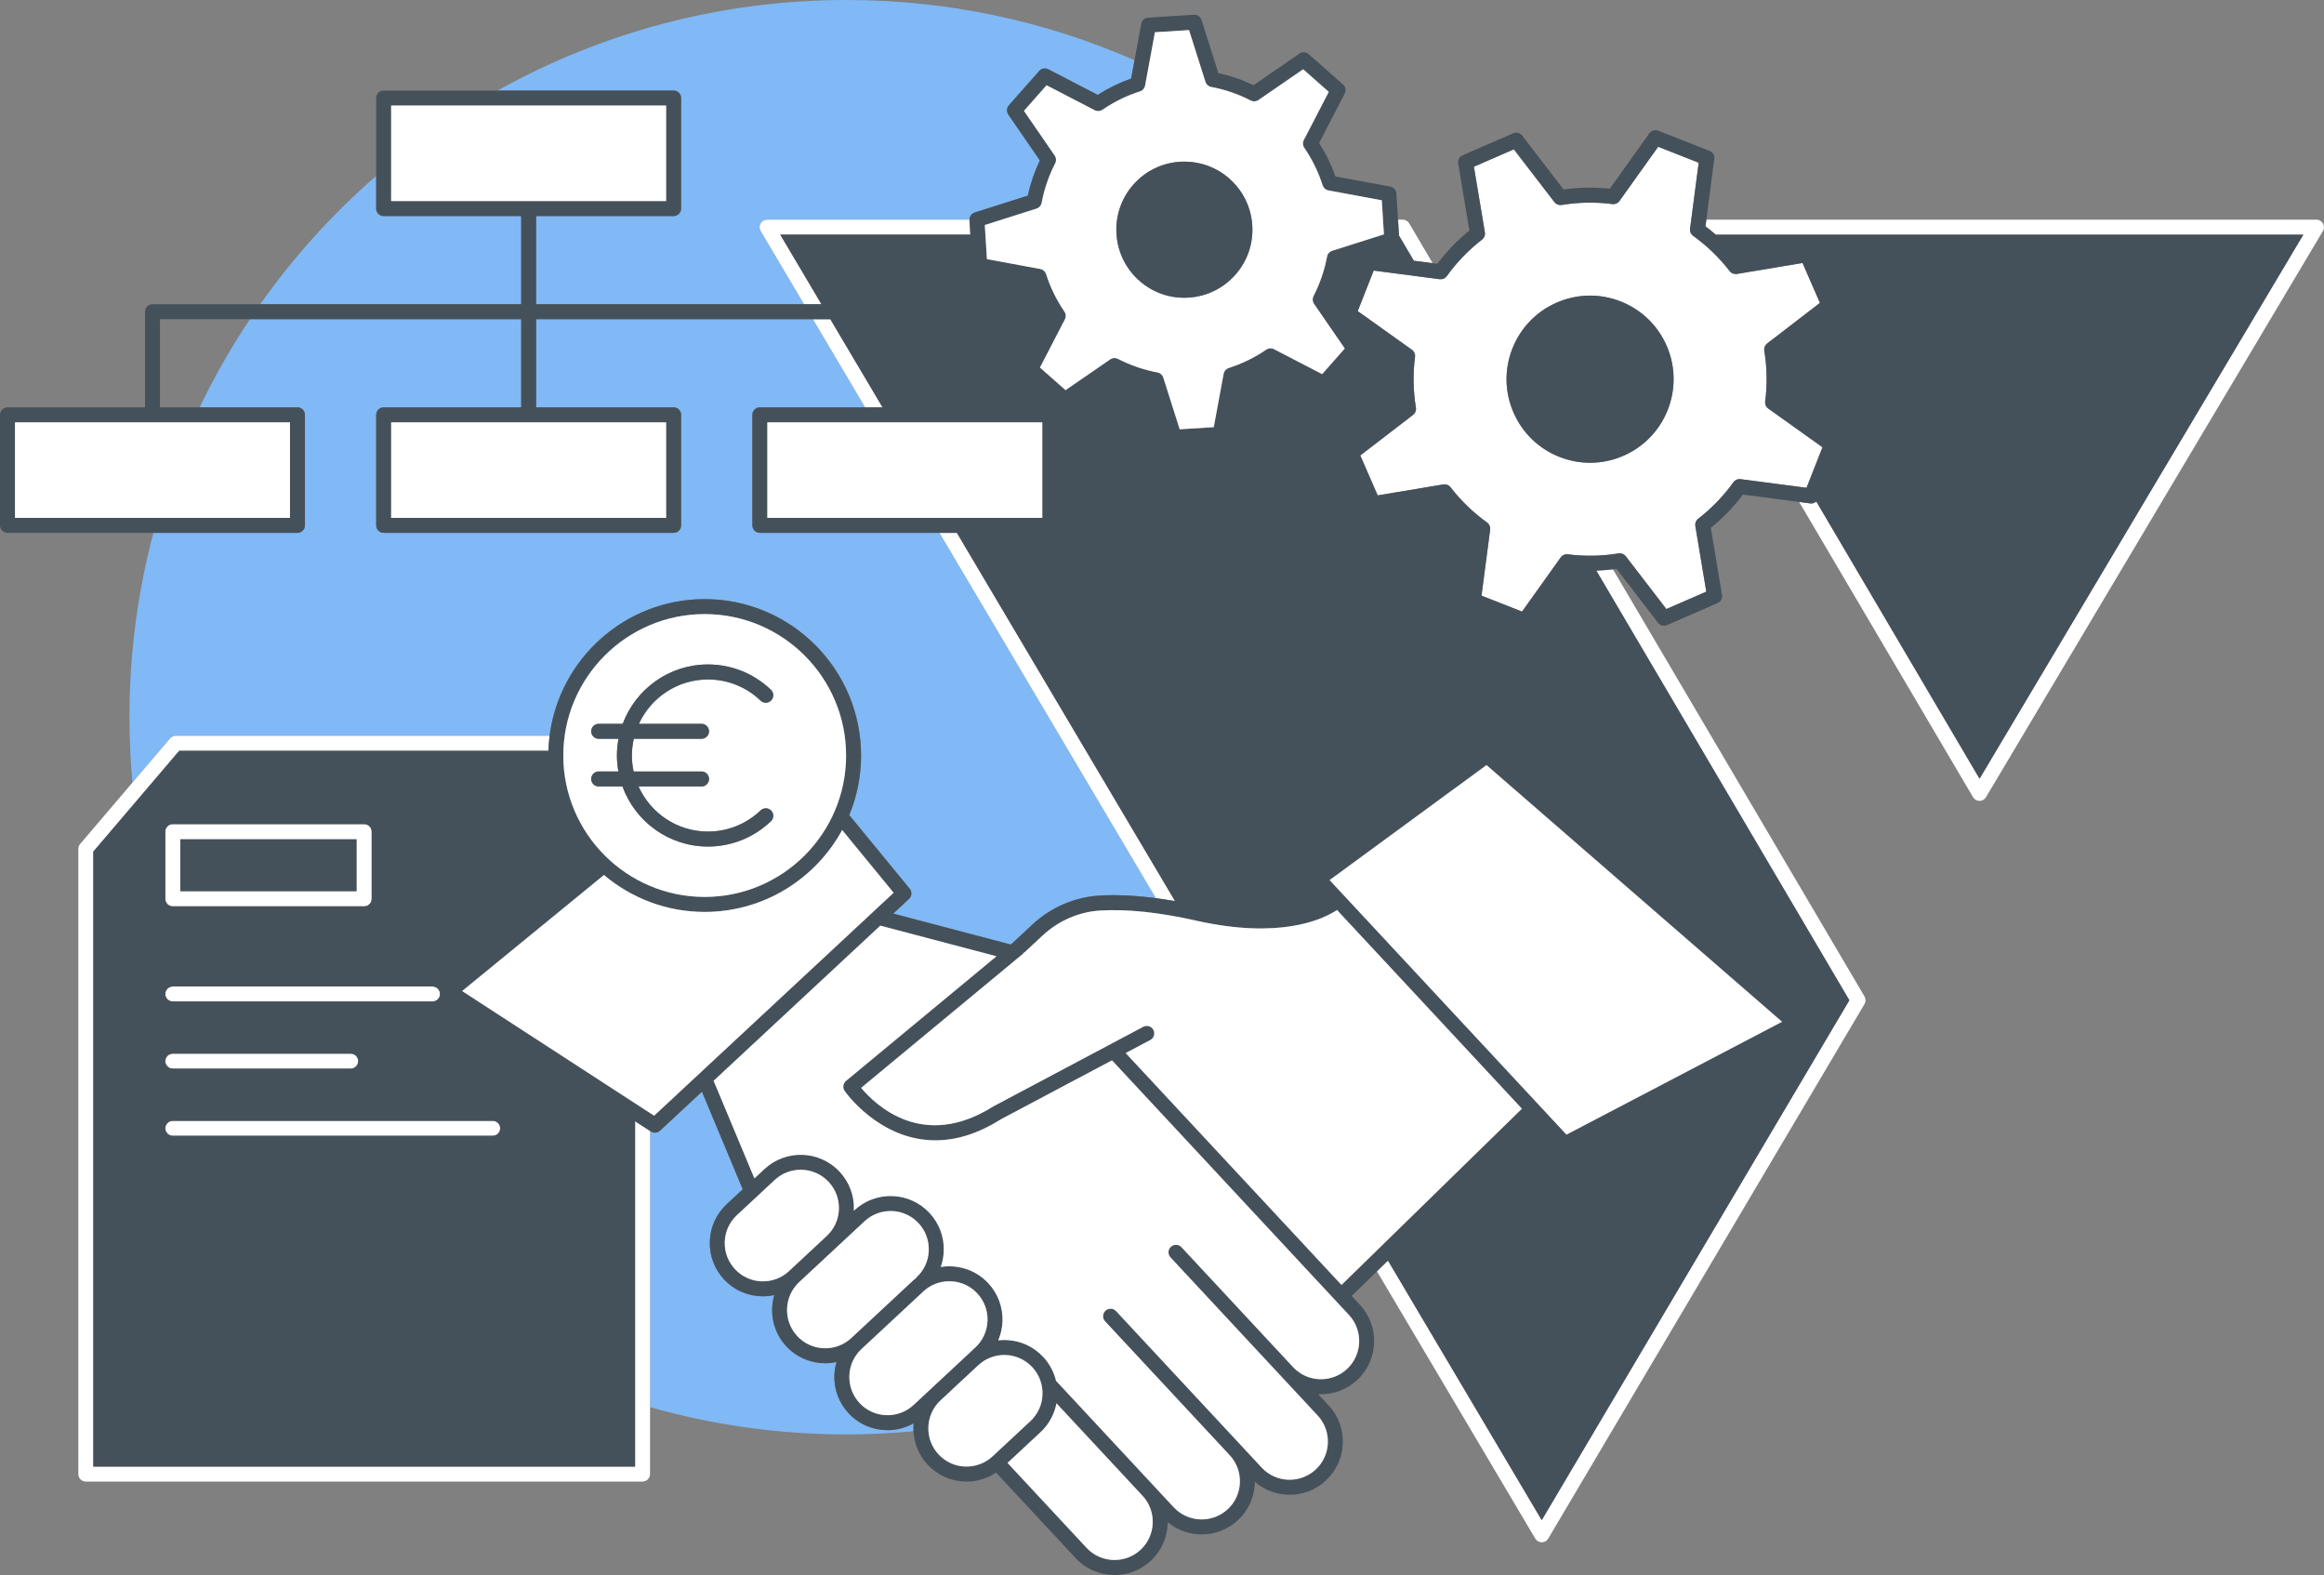 <?xml version="1.0" encoding="UTF-8"?>
<svg xmlns="http://www.w3.org/2000/svg" id="Ebene_1" viewBox="0 0 387.77 262.756">
  <rect x="0" y="0" width="387.77" height="262.756" fill="#808080" stroke="none"/>
  <defs>
    <style>
      .cls-1 {
        fill: none;
      }

      .cls-2 {
        fill: #fff;
      }

      .cls-3 {
        fill: #80b9f5;
      }

      .cls-4 {
        fill: #45515a;
      }
    </style>
  </defs>
  <path class="cls-1" d="M26.692,53.252v14.707h6.622c2.454-5.115,5.264-10.026,8.392-14.707h-15.014Z"></path>
  <path class="cls-3" d="M113.648,16.357v18.439c0,.69-.56,1.25-1.25,1.25h-22.941v14.706h44.704l-7.24-12.22c-.23-.386-.233-.865-.011-1.256.223-.39.637-.631,1.086-.631h33.775c.001-.542.34-1.028.862-1.193l8.86-2.812c.439-2.026,1.114-3.996,2.014-5.872l-5.269-7.658c-.325-.473-.287-1.106.092-1.536l5.064-5.737c.379-.431,1-.548,1.513-.282l8.254,4.277c1.748-1.126,3.618-2.041,5.575-2.728l.564-3.055C174.591,3.591,158.341,0,141.25,0,120.112,0,100.26,5.489,83.026,15.107h29.372c.69,0,1.25.56,1.25,1.25Z"></path>
  <path class="cls-3" d="M86.956,36.046h-22.941c-.69,0-1.25-.56-1.25-1.25v-5.456c-7.273,6.326-13.773,13.518-19.343,21.412h43.535v-14.706Z"></path>
  <path class="cls-3" d="M152.45,237.442c-1.352.763-2.855,1.15-4.359,1.15-2.38,0-4.755-.948-6.5-2.824-1.615-1.736-2.459-3.997-2.374-6.366.027-.751.156-1.481.361-2.184-.62.133-1.249.208-1.88.208-2.38,0-4.755-.948-6.501-2.824-2.209-2.374-2.857-5.644-2.006-8.551-.622.134-1.253.209-1.885.209-2.381,0-4.755-.948-6.501-2.824-1.615-1.736-2.459-3.997-2.374-6.366.085-2.37,1.088-4.565,2.824-6.181l2.672-2.487-6.806-16.282-6.989,6.505c-.238.222-.544.335-.852.335-.235,0-.473-.066-.681-.201l-.136-.088v46.08c10.419,2.962,21.417,4.548,32.786,4.548,3.766,0,7.488-.183,11.165-.523-.024-.445-.008-.891.035-1.335Z"></path>
  <path class="cls-3" d="M29.326,122.755h62.377c1.621-12.842,12.604-22.809,25.879-22.809,14.388,0,26.093,11.705,26.093,26.093,0,3.517-.703,6.871-1.97,9.936l10.079,12.283c.419.511.369,1.258-.114,1.708l-2.624,2.442,19.593,5.161.38-.315,3.248-3.024c3.09-2.875,7.073-4.591,11.217-4.829,2.828-.162,5.969-.012,9.382.435l-36.105-60.94h-29.98c-.69,0-1.25-.56-1.25-1.25v-18.439c0-.69.56-1.25,1.25-1.25h17.574l-8.714-14.707h-46.185v14.707h22.941c.69,0,1.25.56,1.25,1.25v18.439c0,.69-.56,1.25-1.25,1.25h-48.383c-.69,0-1.25-.56-1.25-1.25v-18.439c0-.69.56-1.25,1.25-1.25h22.941v-14.707h-45.251c-3.128,4.681-5.938,9.592-8.392,14.707h16.318c.69,0,1.25.56,1.25,1.25v18.439c0,.69-.56,1.25-1.25,1.25h-24.035c-2.603,9.814-3.997,20.12-3.997,30.752,0,3.678.175,7.315.5,10.908l6.275-7.364c.237-.279.585-.44.951-.44Z"></path>
  <path class="cls-2" d="M105.964,187.048v57.617H15.572v-102.593l14.331-16.817h61.606c.025-.844.09-1.678.194-2.5H29.326c-.366,0-.714.16-.951.44l-6.275,7.364-8.729,10.243c-.193.226-.299.514-.299.81v104.303c0,.69.56,1.25,1.25,1.25h92.892c.69,0,1.25-.56,1.25-1.25v-57.243l-2.5-1.623Z"></path>
  <rect class="cls-4" x="30.081" y="139.987" width="29.438" height="8.717"></rect>
  <path class="cls-2" d="M28.831,151.204h31.938c.69,0,1.25-.56,1.25-1.25v-11.217c0-.69-.56-1.25-1.25-1.25h-31.938c-.69,0-1.25.56-1.25,1.25v11.217c0,.69.56,1.25,1.25,1.25ZM30.081,139.987h29.438v8.717h-29.438v-8.717Z"></path>
  <path class="cls-2" d="M27.581,165.823c0,.69.56,1.25,1.25,1.25h43.341c.69,0,1.25-.56,1.25-1.25s-.56-1.25-1.25-1.25H28.831c-.69,0-1.25.56-1.25,1.25Z"></path>
  <path class="cls-2" d="M82.208,189.483c.69,0,1.25-.56,1.25-1.25s-.56-1.25-1.25-1.25H28.831c-.69,0-1.25.56-1.25,1.25s.56,1.25,1.25,1.25h53.377Z"></path>
  <path class="cls-2" d="M28.831,175.778c-.69,0-1.25.56-1.25,1.25s.56,1.25,1.25,1.25h29.688c.69,0,1.25-.56,1.25-1.25s-.56-1.25-1.25-1.25h-29.688Z"></path>
  <path class="cls-2" d="M387.607,37.277c-.223-.391-.638-.632-1.087-.632h-101.808l-.145,1.111c.586.441,1.151.908,1.704,1.389h98.05l-54.024,90.764-27.241-46.246c-.264.236-.614.368-.985.318l-1.874-.245,29.017,49.261c.225.38.633.614,1.074.615h.003c.44,0,.849-.232,1.074-.61l56.228-94.467c.23-.387.234-.866.013-1.258Z"></path>
  <path class="cls-2" d="M196.064,150.333l-36.399-61.435h-2.905l36.105,60.94c1.04.137,2.107.302,3.198.495Z"></path>
  <path class="cls-2" d="M126.909,37.276c-.223.391-.219.87.011,1.256l7.24,12.22h2.905l-6.877-11.606h31.724l-.151-2.424c-.002-.026.008-.05.008-.076h-33.775c-.449,0-.863.241-1.086.631Z"></path>
  <polygon class="cls-2" points="147.26 67.959 138.546 53.252 135.641 53.252 144.355 67.959 147.26 67.959"></polygon>
  <path class="cls-2" d="M266.348,95.185l42.225,71.683-51.327,86.73-25.659-43.309-1.84,1.797,26.425,44.601c.225.381.634.613,1.075.613.442,0,.851-.233,1.076-.613l52.777-89.181c.231-.392.232-.879.001-1.272l-41.978-71.264c-.923.112-1.849.184-2.776.214Z"></path>
  <path class="cls-2" d="M233.43,39.303l2.47,4.192,3.144.411-3.915-6.646c-.225-.381-.635-.615-1.077-.615h-.788l.166,2.658Z"></path>
  <path class="cls-2" d="M301.428,81.376l2.661-6.763-9.045-6.456c-.375-.268-.572-.72-.514-1.177.362-2.817.311-5.67-.15-8.479-.075-.455.106-.913.472-1.194l8.81-6.773-2.9-6.663-10.96,1.831c-.459.069-.914-.105-1.195-.469-1.744-2.256-3.797-4.237-6.103-5.891-.374-.269-.57-.721-.511-1.178l1.44-11.018-6.763-2.662-6.455,9.045c-.267.374-.716.574-1.177.514-2.817-.362-5.67-.31-8.479.15-.46.069-.913-.106-1.194-.472l-6.773-8.81-6.664,2.9,1.831,10.961c.075.454-.104.913-.469,1.195-2.252,1.74-4.233,3.793-5.89,6.102-.268.375-.722.565-1.178.511l-11.019-1.44-2.661,6.764,9.045,6.455c.375.268.572.72.514,1.177-.362,2.817-.311,5.67.15,8.479.075.455-.106.913-.472,1.194l-8.81,6.773,2.9,6.663,10.96-1.831c.457-.07.913.104,1.195.469,1.742,2.255,3.795,4.236,6.103,5.891.374.269.57.721.511,1.178l-1.44,11.019,6.763,2.661,6.455-9.045c.268-.374.716-.575,1.177-.514,2.818.363,5.671.31,8.479-.15.458-.075.913.107,1.194.472l6.773,8.81,6.664-2.9-1.831-10.96c-.075-.454.104-.913.469-1.195,2.253-1.741,4.234-3.795,5.89-6.103.268-.375.713-.568,1.178-.511l11.019,1.44ZM260.212,76.226c-3.464-1.363-6.189-3.994-7.675-7.407s-1.553-7.2-.19-10.664c1.363-3.463,3.993-6.189,7.407-7.674,1.783-.776,3.669-1.166,5.558-1.166,1.725,0,3.452.325,5.106.976,3.464,1.363,6.189,3.994,7.675,7.407,3.066,7.045-.171,15.271-7.217,18.338-3.413,1.485-7.202,1.553-10.664.19Z"></path>
  <path class="cls-4" d="M302.072,83.981c.371.05.721-.082.985-.318l27.241,46.246,54.024-90.764h-98.05c-.553-.48-1.119-.947-1.704-1.389l.145-1.111,1.325-10.143c.074-.568-.248-1.115-.781-1.325l-8.579-3.377c-.534-.21-1.143-.03-1.476.436l-6.594,9.238c-2.563-.269-5.152-.223-7.712.138l-6.918-8.998c-.352-.455-.966-.614-1.49-.385l-8.454,3.679c-.525.23-.828.787-.734,1.353l1.87,11.196c-2.006,1.627-3.803,3.489-5.356,5.549l-.77-.101-3.144-.411-2.47-4.192-.166-2.658-.273-4.369c-.036-.572-.457-1.047-1.02-1.151l-9.143-1.688c-.689-1.959-1.603-3.828-2.728-5.575l4.277-8.255c.264-.51.146-1.133-.283-1.513l-5.737-5.062c-.431-.379-1.062-.418-1.536-.092l-7.658,5.269c-1.875-.899-3.844-1.575-5.871-2.014l-2.812-8.861c-.174-.547-.704-.901-1.27-.87l-7.637.477c-.572.036-1.047.457-1.151,1.022l-1.124,6.086-.564,3.055c-1.957.688-3.827,1.603-5.575,2.728l-8.254-4.277c-.513-.266-1.134-.148-1.513.282l-5.064,5.737c-.379.43-.417,1.063-.092,1.536l5.269,7.658c-.899,1.876-1.575,3.846-2.014,5.872l-8.86,2.812c-.522.166-.862.651-.862,1.193,0,.026-.01.05-.008.076l.151,2.424h-31.724l6.877,11.606h-47.609v-14.706h22.941c.69,0,1.25-.56,1.25-1.25v-18.439c0-.69-.56-1.25-1.25-1.25h-48.383c-.69,0-1.25.56-1.25,1.25v18.439c0,.69.56,1.25,1.25,1.25h22.941v14.706H25.442c-.69,0-1.25.56-1.25,1.25v15.957H1.25C.56,67.959 0,68.518 0,69.209v18.439c0,.69.56,1.25,1.25,1.25h48.382c.69,0,1.25-.56,1.25-1.25v-18.439c0-.69-.56-1.25-1.25-1.25h-22.94v-14.707h60.265v14.707h-22.941c-.69,0-1.25.56-1.25,1.25v18.439c0,.69.56,1.25,1.25,1.25h48.383c.69,0,1.25-.56,1.25-1.25v-18.439c0-.69-.56-1.25-1.25-1.25h-22.941v-14.707h49.09l8.713,14.707h-20.479c-.69,0-1.25.56-1.25,1.25v18.439c0,.69.56,1.25,1.25,1.25h32.885l36.399,61.435c-1.091-.193-2.158-.358-3.198-.495-3.413-.447-6.554-.598-9.382-.435-4.144.238-8.127,1.954-11.217,4.829l-3.248,3.024-.38.315-19.593-5.161,2.624-2.442c.483-.45.533-1.197.114-1.708l-10.079-12.283c1.267-3.064,1.97-6.419,1.97-9.936,0-14.388-11.705-26.093-26.093-26.093-13.275,0-24.258,9.967-25.879,22.809-.104.822-.169,1.656-.194,2.5H29.904l-14.331,16.817v102.593h90.392v-57.617l2.5,1.623.136.088c.208.135.445.201.681.201.308,0,.613-.113.852-.335l6.989-6.505,6.806,16.282-2.672,2.487c-1.736,1.615-2.739,3.811-2.824,6.181-.085,2.369.759,4.63,2.374,6.366,1.746,1.876,4.12,2.824,6.501,2.824.632,0,1.264-.075,1.885-.209-.85,2.908-.203,6.177,2.006,8.551,1.746,1.876,4.121,2.824,6.501,2.824.631,0,1.26-.075,1.88-.208-.205.703-.335,1.433-.361,2.184-.085,2.369.759,4.63,2.374,6.366,1.745,1.876,4.12,2.824,6.5,2.824,1.504,0,3.007-.388,4.359-1.15-.042.444-.059.889-.035,1.335.109,2.003.89,3.979,2.359,5.559,1.615,1.736,3.811,2.739,6.18,2.824.109.004.218.006.326.006,1.771,0,3.466-.527,4.916-1.499l13.272,14.26c1.746,1.876,4.121,2.824,6.501,2.824,2.167,0,4.338-.785,6.045-2.374,1.858-1.73,2.807-4.075,2.825-6.433,3.38,2.806,8.415,2.732,11.714-.338,1.735-1.615,2.738-3.81,2.823-6.18.002-.072.004-.145.005-.218,1.524,1.321,3.438,2.077,5.482,2.151,2.367.089,4.631-.759,6.366-2.374,1.736-1.615,2.739-3.811,2.824-6.18.085-2.37-.759-4.631-2.374-6.366l-1.73-1.859c.047.003.095.005.143.007,2.347.091,4.63-.759,6.366-2.374,3.582-3.334,3.784-8.962.45-12.546l-1.37-1.472,4.207-4.109,1.84-1.797,25.659,43.309,51.327-86.73-42.225-71.683c.927-.03,1.852-.103,2.776-.214.204-.025.408-.038.612-.067l6.918,8.998c.351.455.965.613,1.49.385l8.454-3.679c.525-.23.828-.787.734-1.353l-1.87-11.195c2.007-1.628,3.804-3.49,5.356-5.55l9.381,1.226,1.874.245ZM48.382,86.397H2.5v-15.938h45.882v15.938ZM65.265,17.607h45.883v15.938h-45.883v-15.938ZM111.148,86.397h-45.883v-15.938h45.883v15.938ZM289.232,80.447c-1.655,2.308-3.637,4.361-5.89,6.103-.364.282-.544.741-.469,1.195l1.831,10.96-6.664,2.9-6.773-8.81c-.281-.364-.736-.547-1.194-.472-2.809.461-5.661.514-8.479.15-.461-.061-.909.14-1.177.514l-6.455,9.045-6.763-2.661,1.44-11.019c.06-.457-.137-.909-.511-1.178-2.308-1.654-4.36-3.636-6.103-5.891-.282-.364-.738-.539-1.195-.469l-10.96,1.831-2.9-6.663,8.81-6.773c.365-.281.547-.739.472-1.194-.462-2.81-.513-5.662-.15-8.479.059-.457-.139-.909-.514-1.177l-9.045-6.455,2.661-6.764,11.019,1.44c.456.055.91-.136,1.178-.511,1.656-2.309,3.638-4.361,5.89-6.102.364-.282.544-.741.469-1.195l-1.831-10.961,6.664-2.9,6.773,8.81c.281.365.734.541,1.194.472,2.81-.461,5.662-.513,8.479-.15.461.06.91-.14,1.177-.514l6.455-9.045,6.763,2.662-1.44,11.018c-.06.457.137.909.511,1.178,2.306,1.653,4.358,3.635,6.103,5.891.281.363.736.538,1.195.469l10.96-1.831,2.9,6.663-8.81,6.773c-.365.281-.547.739-.472,1.194.462,2.81.513,5.662.15,8.479-.059.457.139.909.514,1.177l9.045,6.456-2.661,6.763-11.019-1.44c-.465-.058-.91.136-1.178.511ZM220.182,230.089c-1.685-.06-3.245-.766-4.402-1.989l-18.649-20.036c-.47-.506-1.263-.531-1.767-.064-.506.471-.534,1.262-.064,1.767l18.612,19.997c.015.016.028.03.043.046l5.896,6.334c1.161,1.247,1.767,2.871,1.705,4.573-.06,1.702-.781,3.279-2.028,4.439-1.248,1.161-2.892,1.761-4.573,1.705-1.702-.06-3.279-.781-4.439-2.028l-4.912-5.277c-.005-.006-.01-.011-.016-.017l-19.371-20.812c-.47-.506-1.261-.532-1.767-.064-.506.471-.534,1.262-.064,1.767l20.787,22.334c1.161,1.247,1.767,2.871,1.705,4.574-.06,1.702-.78,3.278-2.027,4.439-2.574,2.396-6.619,2.25-9.014-.322l-3.296-3.541c-.025-.028-.051-.056-.076-.083l-16.265-17.474c-.351-1.473-1.071-2.84-2.131-3.978-1.615-1.736-3.811-2.739-6.18-2.824-.451-.019-.893.007-1.33.055.422-.991.67-2.057.71-3.166.085-2.369-.758-4.63-2.373-6.366-2.096-2.252-5.098-3.167-7.93-2.708.296-.84.469-1.728.502-2.643.085-2.37-.758-4.631-2.373-6.366-1.615-1.736-3.811-2.739-6.18-2.824-2.381-.079-4.631.759-6.366,2.374l-.09.084c.003-.05.011-.099.013-.149.085-2.369-.758-4.63-2.373-6.366-3.334-3.583-8.963-3.785-12.546-.45l-1.677,1.56-6.806-16.282,27.809-25.883,19.389,5.108-25.107,20.791c-.496.41-.599,1.131-.238,1.663.075.111,5.729,8.252,15.15,8.252,3.221,0,6.884-.952,10.913-3.502l18.554-9.844,39.537,42.479c2.396,2.574,2.25,6.618-.323,9.013-1.247,1.161-2.877,1.765-4.574,1.705ZM181.299,258.224l-13.19-14.171,5.511-5.129c1.396-1.299,2.308-2.976,2.66-4.814l14.42,15.493c2.329,2.577,2.163,6.569-.388,8.943-2.574,2.394-6.618,2.248-9.013-.323ZM143.421,234.065c-1.161-1.247-1.767-2.871-1.705-4.574.06-1.702.78-3.278,2.027-4.439l10.31-9.597c1.19-1.107,2.722-1.709,4.339-1.709.077,0,.156.001.234.004,1.702.061,3.279.781,4.439,2.028s1.766,2.871,1.705,4.574c-.061,1.702-.781,3.278-2.028,4.439l-3.545,3.3-3.974,3.699c-.002.002-.004.004-.006.006l-2.785,2.592c-2.575,2.396-6.618,2.25-9.013-.323ZM129.257,196.857c1.19-1.107,2.722-1.709,4.339-1.709.077,0,.156.001.234.004,1.702.061,3.279.781,4.439,2.028s1.766,2.871,1.705,4.574c-.061,1.702-.781,3.278-2.028,4.439l-6.299,5.862c-1.246,1.16-2.857,1.766-4.573,1.705-1.702-.06-3.279-.781-4.439-2.027-1.161-1.247-1.767-2.872-1.705-4.574.06-1.702.781-3.279,2.028-4.439l6.299-5.862ZM133.351,213.886l10.902-10.146c1.247-1.161,2.872-1.765,4.573-1.705,1.702.06,3.279.781,4.439,2.028s1.766,2.871,1.705,4.573c-.061,1.702-.781,3.279-2.028,4.439-.042.039-.061.091-.097.135-.167.134-.336.268-.495.416l-10.31,9.597c-2.574,2.394-6.618,2.249-9.013-.323-2.396-2.574-2.25-6.617.323-9.014ZM156.928,233.62l6.299-5.862c1.247-1.161,2.875-1.766,4.573-1.705,1.702.06,3.279.781,4.439,2.028,1.161,1.247,1.767,2.871,1.705,4.573-.06,1.702-.781,3.279-2.028,4.439l-6.299,5.862c-1.247,1.161-2.883,1.758-4.573,1.705-1.702-.06-3.279-.781-4.439-2.028-2.396-2.574-2.25-6.617.323-9.013ZM109.143,186.131l-32.035-20.798,23.665-19.359c4.544,3.838,10.41,6.158,16.81,6.158,9.89,0,18.512-5.531,22.936-13.661l8.588,10.465-39.964,37.195ZM117.582,102.446c13.009,0,23.593,10.584,23.593,23.593s-10.584,23.593-23.593,23.593-23.593-10.584-23.593-23.593,10.584-23.593,23.593-23.593ZM187.827,175.68l4.105-2.178c.609-.324.842-1.08.519-1.69-.323-.609-1.082-.841-1.69-.519l-25.026,13.281c-11.78,7.455-19.731-.309-22.051-3.094l26.959-22.324c.098-.081.164-.184.23-.285l.046.03,3.052-2.841c2.664-2.479,6.094-3.958,9.658-4.163,4.47-.256,9.809.304,15.86,1.669,14.04,3.166,21.136-.13,23.598-1.75l30.85,33.145-30.101,29.403-36.009-38.686ZM128.03,70.459h45.883v15.938h-45.883v-15.938ZM164.319,37.54l8.632-2.739c.44-.14.767-.509.851-.962.429-2.295,1.19-4.516,2.264-6.601.211-.409.18-.901-.082-1.281l-5.134-7.46,3.772-4.274,8.041,4.167c.406.213.899.183,1.281-.078,1.934-1.323,4.042-2.354,6.268-3.066.439-.14.765-.511.849-.964l1.645-8.906,5.689-.354,2.74,8.633c.14.44.509.767.962.851,2.295.429,4.516,1.19,6.6,2.264.412.211.901.18,1.281-.082l7.46-5.134,4.274,3.772-4.167,8.041c-.211.409-.182.901.079,1.281,1.321,1.932,2.353,4.04,3.066,6.268.141.439.511.765.964.849l8.905,1.645.354,5.689-8.632,2.74c-.44.14-.767.509-.851.962-.429,2.295-1.19,4.516-2.264,6.6-.211.409-.18.901.082,1.281l5.134,7.46-3.772,4.274-8.041-4.167c-.408-.214-.9-.184-1.281.078-1.933,1.323-4.042,2.354-6.268,3.066-.439.14-.765.511-.849.964l-1.645,8.906-5.689.354-2.74-8.632c-.14-.44-.509-.766-.962-.851-2.298-.431-4.519-1.191-6.6-2.264-.181-.093-.377-.139-.572-.139-.249,0-.496.074-.709.221l-7.46,5.134-4.274-3.772,4.166-8.041c.212-.409.183-.901-.078-1.281-1.322-1.933-2.353-4.042-3.066-6.268-.141-.439-.511-.765-.964-.849l-8.905-1.645-.354-5.689ZM221.852,146.821l26.177-19.184,49.316,42.825-35.971,18.821-39.523-42.463ZM27.581,138.737c0-.69.56-1.25,1.25-1.25h31.938c.69,0,1.25.56,1.25,1.25v11.217c0,.69-.56,1.25-1.25,1.25h-31.938c-.69,0-1.25-.56-1.25-1.25v-11.217ZM72.172,164.573c.69,0,1.25.56,1.25,1.25s-.56,1.25-1.25,1.25H28.831c-.69,0-1.25-.56-1.25-1.25s.56-1.25,1.25-1.25h43.341ZM59.769,177.028c0,.69-.56,1.25-1.25,1.25h-29.688c-.69,0-1.25-.56-1.25-1.25s.56-1.25,1.25-1.25h29.688c.69,0,1.25.56,1.25,1.25ZM27.581,188.233c0-.69.56-1.25,1.25-1.25h53.377c.69,0,1.25.56,1.25,1.25s-.56,1.25-1.25,1.25H28.831c-.69,0-1.25-.56-1.25-1.25Z"></path>
  <path class="cls-4" d="M278.093,57.698c-1.485-3.413-4.211-6.044-7.675-7.407-1.653-.65-3.381-.976-5.106-.976-1.889,0-3.774.39-5.558,1.166-3.414,1.485-6.044,4.211-7.407,7.674-1.363,3.464-1.296,7.251.19,10.664s4.211,6.044,7.675,7.407c3.462,1.362,7.251,1.295,10.664-.19,7.046-3.066,10.283-11.293,7.217-18.338Z"></path>
  <path class="cls-2" d="M164.673,43.229l8.905,1.645c.453.084.823.41.964.849.713,2.226,1.744,4.335,3.066,6.268.261.38.29.872.078,1.281l-4.166,8.041,4.274,3.772,7.46-5.134c.213-.146.46-.221.709-.221.195,0,.392.046.572.139,2.081,1.072,4.302,1.833,6.6,2.264.453.085.822.411.962.851l2.74,8.632,5.689-.354,1.645-8.906c.084-.453.41-.824.849-.964,2.226-.712,4.335-1.743,6.268-3.066.381-.262.873-.292,1.281-.078l8.041,4.167,3.772-4.274-5.134-7.46c-.262-.38-.293-.872-.082-1.281,1.073-2.084,1.835-4.305,2.264-6.6.084-.453.411-.822.851-.962l8.632-2.74-.354-5.689-8.905-1.645c-.453-.084-.823-.41-.964-.849-.713-2.228-1.745-4.336-3.066-6.268-.261-.38-.29-.872-.079-1.281l4.167-8.041-4.274-3.772-7.46,5.134c-.38.262-.869.293-1.281.082-2.084-1.073-4.305-1.835-6.6-2.264-.453-.084-.822-.411-.962-.851l-2.74-8.633-5.689.354-1.645,8.906c-.084.453-.41.824-.849.964-2.226.712-4.334,1.743-6.268,3.066-.382.261-.875.291-1.281.078l-8.041-4.167-3.772,4.274,5.134,7.46c.262.38.293.872.082,1.281-1.073,2.085-1.835,4.306-2.264,6.601-.084.453-.411.822-.851.962l-8.632,2.739.354,5.689ZM189.103,30.805c2.006-2.274,4.778-3.631,7.805-3.819.242-.016.482-.022.723-.022,2.767,0,5.405.995,7.497,2.842,2.273,2.006,3.63,4.778,3.818,7.805.19,3.027-.811,5.946-2.818,8.22-2.006,2.273-4.778,3.63-7.805,3.818-3.028.199-5.946-.811-8.22-2.818-4.693-4.143-5.143-11.331-1-16.024Z"></path>
  <path class="cls-4" d="M190.103,46.83c2.273,2.007,5.191,3.018,8.22,2.818,3.026-.189,5.799-1.545,7.805-3.818,2.007-2.273,3.008-5.192,2.818-8.22-.189-3.026-1.545-5.799-3.818-7.805-2.092-1.847-4.731-2.842-7.497-2.842-.24,0-.48.007-.723.022-3.026.189-5.799,1.545-7.805,3.819-4.143,4.693-3.693,11.882,1,16.024Z"></path>
  <path class="cls-2" d="M253.937,184.963l-30.85-33.145c-2.462,1.62-9.559,4.916-23.598,1.75-6.052-1.365-11.391-1.925-15.86-1.669-3.564.205-6.994,1.684-9.658,4.163l-3.052,2.841-.046-.03c-.067.101-.132.204-.23.285l-26.959,22.324c2.319,2.785,10.271,10.549,22.051,3.094l25.026-13.281c.608-.322,1.367-.091,1.69.519.323.61.091,1.366-.519,1.69l-4.105,2.178,36.009,38.686,30.101-29.403Z"></path>
  <path class="cls-2" d="M190.7,249.603l-14.42-15.493c-.352,1.838-1.264,3.515-2.66,4.814l-5.511,5.129,13.19,14.171c2.394,2.571,6.439,2.718,9.013.323,2.551-2.374,2.717-6.366.388-8.943Z"></path>
  <path class="cls-2" d="M225.079,219.371l-39.537-42.479-18.554,9.844c-4.029,2.55-7.692,3.502-10.913,3.502-9.422,0-15.075-8.141-15.15-8.252-.36-.532-.258-1.253.238-1.663l25.107-20.791-19.389-5.108-27.809,25.883,6.806,16.282,1.677-1.56c3.583-3.335,9.212-3.133,12.546.45,1.615,1.736,2.458,3.997,2.373,6.366-.002.05-.01.099-.013.149l.09-.084c1.735-1.615,3.985-2.453,6.366-2.374,2.369.085,4.564,1.088,6.18,2.824,1.615,1.735,2.458,3.996,2.373,6.366-.033.915-.206,1.803-.502,2.643,2.831-.459,5.834.456,7.93,2.708,1.615,1.736,2.458,3.997,2.373,6.366-.04,1.109-.288,2.175-.71,3.166.437-.048.88-.074,1.33-.055,2.369.085,4.564,1.088,6.18,2.824,1.06,1.138,1.78,2.505,2.131,3.978l16.265,17.474c.025.027.051.055.076.083l3.296,3.541c2.394,2.572,6.439,2.718,9.014.322,1.247-1.16,1.967-2.736,2.027-4.439.061-1.703-.544-3.327-1.705-4.574l-20.787-22.334c-.471-.505-.442-1.296.064-1.767.506-.469,1.297-.442,1.767.064l19.371,20.812c.006.006.011.011.016.017l4.912,5.277c1.16,1.247,2.737,1.968,4.439,2.028,1.682.056,3.325-.544,4.573-1.705,1.247-1.16,1.968-2.737,2.028-4.439.061-1.702-.544-3.326-1.705-4.573l-5.896-6.334c-.015-.016-.028-.03-.043-.046l-18.612-19.997c-.471-.505-.442-1.296.064-1.767.504-.468,1.297-.442,1.767.064l18.649,20.036c1.157,1.224,2.718,1.929,4.402,1.989,1.697.06,3.327-.544,4.574-1.705,2.573-2.394,2.719-6.439.323-9.013Z"></path>
  <path class="cls-2" d="M149.107,148.935l-8.588-10.465c-4.424,8.131-13.047,13.661-22.936,13.661-6.4,0-12.265-2.32-16.81-6.158l-23.665,19.359,32.035,20.798,39.964-37.195Z"></path>
  <polygon class="cls-2" points="297.345 170.463 248.029 127.638 221.852 146.821 261.374 189.284 297.345 170.463"></polygon>
  <path class="cls-2" d="M122.635,211.733c1.16,1.246,2.737,1.967,4.439,2.027,1.716.06,3.327-.545,4.573-1.705l6.299-5.862c1.247-1.16,1.967-2.736,2.028-4.439.06-1.703-.545-3.327-1.705-4.574s-2.737-1.967-4.439-2.028c-.078-.003-.157-.004-.234-.004-1.617,0-3.149.602-4.339,1.709l-6.299,5.862c-1.247,1.16-1.968,2.737-2.028,4.439-.061,1.702.544,3.327,1.705,4.574Z"></path>
  <path class="cls-2" d="M142.04,223.222l10.31-9.597c.16-.148.328-.282.495-.416.035-.043.054-.096.097-.135,1.247-1.16,1.967-2.737,2.028-4.439.06-1.702-.545-3.326-1.705-4.573s-2.737-1.968-4.439-2.028c-1.701-.06-3.326.544-4.573,1.705l-10.902,10.146c-2.573,2.397-2.719,6.439-.323,9.014,2.394,2.572,6.439,2.718,9.013.323Z"></path>
  <path class="cls-2" d="M155.219,231.796c.002-.002.004-.004.006-.006l3.974-3.699,3.545-3.3c1.247-1.16,1.967-2.736,2.028-4.439.06-1.703-.545-3.327-1.705-4.574s-2.737-1.967-4.439-2.028c-.078-.003-.157-.004-.234-.004-1.617,0-3.149.602-4.339,1.709l-10.31,9.597c-1.247,1.16-1.967,2.736-2.027,4.439-.061,1.703.544,3.327,1.705,4.574,2.394,2.573,6.438,2.719,9.013.323l2.785-2.592Z"></path>
  <path class="cls-2" d="M161.044,244.661c1.69.053,3.326-.544,4.573-1.705l6.299-5.862c1.247-1.16,1.968-2.737,2.028-4.439.061-1.702-.544-3.326-1.705-4.573-1.16-1.247-2.737-1.968-4.439-2.028-1.698-.06-3.326.544-4.573,1.705l-6.299,5.862c-2.573,2.396-2.719,6.439-.323,9.013,1.16,1.247,2.737,1.968,4.439,2.028Z"></path>
  <path class="cls-2" d="M117.582,149.632c13.009,0,23.593-10.584,23.593-23.593s-10.584-23.593-23.593-23.593-23.593,10.584-23.593,23.593,10.584,23.593,23.593,23.593ZM98.646,129.954c0-.69.56-1.25,1.25-1.25h3.288c-.154-.867-.249-1.754-.249-2.665,0-.953.099-1.882.268-2.786h-3.307c-.69,0-1.25-.56-1.25-1.25s.56-1.25,1.25-1.25h4.007c2.154-5.773,7.707-9.903,14.222-9.903,3.932,0,7.666,1.502,10.515,4.229.499.477.516,1.269.039,1.768-.479.499-1.269.515-1.768.039-2.382-2.28-5.502-3.535-8.786-3.535-5.109,0-9.512,3.042-11.522,7.403h10.449c.69,0,1.25.56,1.25,1.25s-.56,1.25-1.25,1.25h-11.299c-.202.898-.318,1.828-.318,2.786,0,.915.102,1.805.287,2.665h11.33c.69,0,1.25.56,1.25,1.25s-.56,1.25-1.25,1.25h-10.507c1.983,4.428,6.423,7.524,11.58,7.524,3.284,0,6.404-1.255,8.786-3.534.499-.477,1.289-.46,1.768.039.477.499.46,1.29-.039,1.768-2.85,2.727-6.584,4.228-10.515,4.228-6.56,0-12.146-4.188-14.267-10.024h-3.963c-.69,0-1.25-.56-1.25-1.25Z"></path>
  <path class="cls-4" d="M118.125,141.228c3.931,0,7.665-1.501,10.515-4.228.499-.477.517-1.269.039-1.768-.478-.499-1.269-.517-1.768-.039-2.382,2.279-5.502,3.534-8.786,3.534-5.157,0-9.597-3.097-11.58-7.524h10.507c.69,0,1.25-.56,1.25-1.25s-.56-1.25-1.25-1.25h-11.33c-.185-.86-.287-1.75-.287-2.665,0-.958.116-1.888.318-2.786h11.299c.69,0,1.25-.56,1.25-1.25s-.56-1.25-1.25-1.25h-10.449c2.01-4.362,6.413-7.403,11.522-7.403,3.284,0,6.404,1.255,8.786,3.535.499.476,1.288.46,1.768-.039.477-.499.46-1.29-.039-1.768-2.849-2.727-6.583-4.229-10.515-4.229-6.515,0-12.069,4.13-14.222,9.903h-4.007c-.69,0-1.25.56-1.25,1.25s.56,1.25,1.25,1.25h3.307c-.169.904-.268,1.833-.268,2.786,0,.911.095,1.798.249,2.665h-3.288c-.69,0-1.25.56-1.25,1.25s.56,1.25,1.25,1.25h3.963c2.12,5.837,7.706,10.024,14.267,10.024Z"></path>
  <rect class="cls-2" x="65.265" y="17.607" width="45.883" height="15.938"></rect>
  <rect class="cls-2" x="65.265" y="70.459" width="45.883" height="15.938"></rect>
  <rect class="cls-2" x="2.5" y="70.459" width="45.882" height="15.938"></rect>
  <rect class="cls-2" x="128.03" y="70.459" width="45.883" height="15.938"></rect>
</svg>
